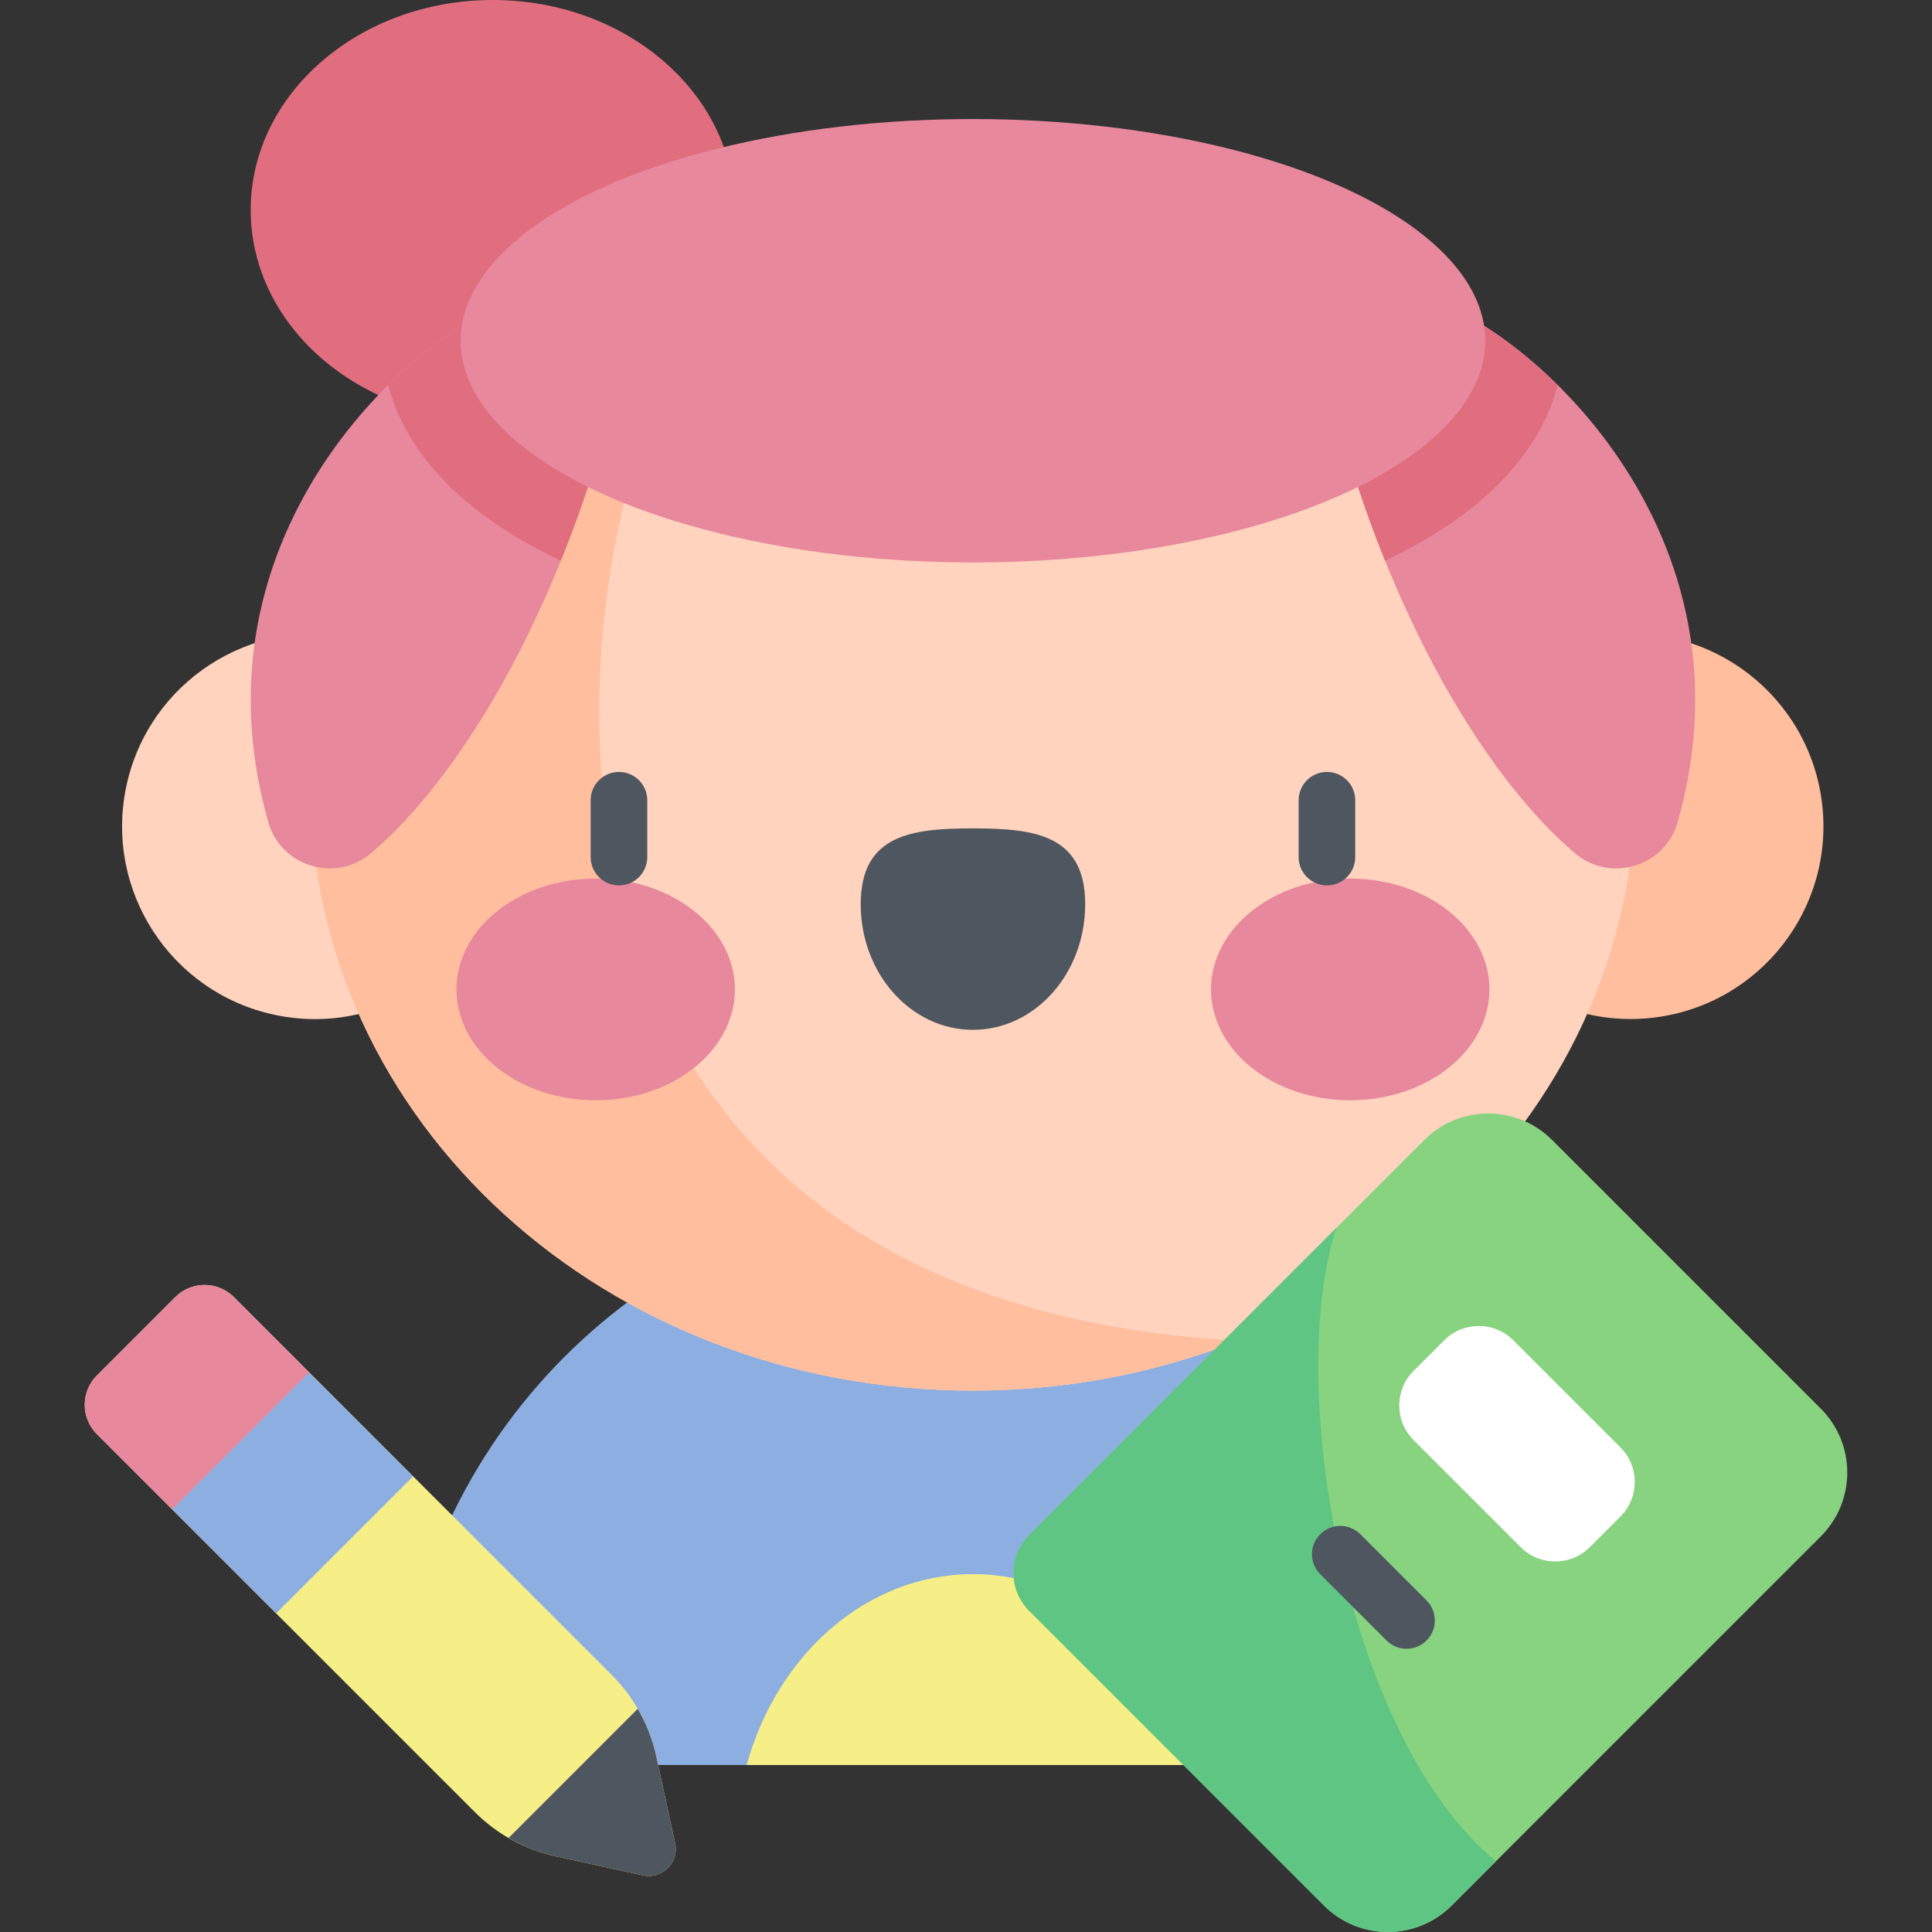 <svg xmlns="http://www.w3.org/2000/svg" id="Capa_1" height="512" viewBox="0 0 512 512" width="512"><rect x="0" y="0" width="512" height="512" fill="#333333" stroke="none"/><g><ellipse cx="130.598" cy="55.643" fill="#e16e7e" rx="64.158" ry="55.643"></ellipse><g><ellipse cx="432.216" cy="219.018" fill="#ffbe9d" rx="51.081" ry="51.081" transform="matrix(.992 -.125 .125 .992 -23.983 55.732)"></ellipse><ellipse cx="83.47" cy="219.018" fill="#ffd3bd" rx="51.081" ry="51.081" transform="matrix(.16 -.987 .987 .16 -146.09 266.328)"></ellipse><path d="m391.19 467.731c11.08 0 19.774-9.722 18.289-20.702-10.106-74.722-74.144-132.322-151.636-132.322s-141.531 57.601-151.636 132.322c-1.485 10.98 7.21 20.702 18.289 20.702z" fill="#8daee1"></path><path d="m197.871 467.731h119.944c-8.118-29.328-31.894-50.568-59.972-50.568s-51.854 21.24-59.972 50.568z" fill="#f6ee86"></path><path d="m433.435 208.04c0-89.54-78.615-159.178-175.592-159.178s-175.592 69.639-175.592 159.178 78.615 160.489 175.592 160.489c96.977.001 175.592-70.949 175.592-160.489z" fill="#ffd3bd"></path><path d="m201.426 57.096c-69.302 20.935-119.175 79.627-119.175 150.944 0 89.539 78.616 160.489 175.592 160.489 24.983 0 48.741-4.706 70.256-13.228-215.398-11.893-184.997-233.214-126.673-298.205z" fill="#ffbe9d"></path><g><g><ellipse cx="157.867" cy="262.208" fill="#e7889d" rx="36.889" ry="29.377"></ellipse><ellipse cx="357.819" cy="262.208" fill="#e7889d" rx="36.889" ry="29.377"></ellipse><path d="m287.585 239.637c0-18.381-13.316-20.108-29.742-20.108s-29.742 1.727-29.742 20.108 13.316 33.281 29.742 33.281 29.742-14.901 29.742-33.281z" fill="#4e5660"></path></g><g fill="#4e5660"><path d="m164.033 234.636c-4.142 0-7.5-3.357-7.5-7.5v-15.063c0-4.143 3.358-7.5 7.5-7.5s7.5 3.357 7.5 7.5v15.063c0 4.142-3.358 7.5-7.5 7.5z"></path><path d="m351.652 234.636c-4.142 0-7.5-3.357-7.5-7.5v-15.063c0-4.143 3.358-7.5 7.5-7.5s7.5 3.357 7.5 7.5v15.063c0 4.142-3.358 7.5-7.5 7.5z"></path></g></g></g><path d="m98.291 226.135c23.443-19.816 52.871-66.08 68.126-135.833-5.578-13.739-15.115-13.739-25.12-12.23-24.816 4.024-93.234 59.124-70.184 139.848 3.359 11.762 17.836 16.111 27.178 8.215z" fill="#e7889d"></path><path d="m417.395 226.135c-23.443-19.816-52.871-66.08-68.126-135.833 5.578-13.739 15.115-13.739 25.12-12.23 24.816 4.024 93.234 59.124 70.184 139.848-3.359 11.762-17.836 16.111-27.178 8.215z" fill="#e7889d"></path><path d="m374.389 78.072c-10.005-1.509-19.542-1.509-25.12 12.23 4.756 21.747 10.891 41.21 17.791 58.301 31.025-14.706 42.167-32.745 45.745-46.562-14.222-14.068-29.276-22.487-38.416-23.969z" fill="#e16e7e"></path><path d="m141.297 78.072c-9.14 1.482-24.195 9.901-38.416 23.969 3.577 13.817 14.72 31.856 45.745 46.562 6.901-17.091 13.035-36.554 17.791-58.301-5.578-13.739-15.115-13.739-25.12-12.23z" fill="#e16e7e"></path><ellipse cx="257.843" cy="90.302" fill="#e7889d" rx="135.758" ry="58.754"></ellipse><g><path d="m350.864 504.992-78.139-78.139c-5.528-5.528-5.528-14.491 0-20.019l104.743-104.743c9.344-9.344 24.495-9.344 33.839 0l71.229 71.229c9.344 9.344 9.344 24.495 0 33.839l-97.833 97.833c-9.345 9.344-24.495 9.344-33.839 0z" fill="#88d37f"></path><path d="m354.158 325.4-81.434 81.434c-5.528 5.528-5.528 14.491 0 20.019l78.139 78.139c9.344 9.344 24.495 9.344 33.839 0l11.755-11.755c-39.879-32.64-56.007-126.011-42.299-167.837z" fill="#5ec682"></path><path d="m372.748 436.943c-1.919 0-3.839-.732-5.303-2.196l-17.564-17.565c-2.929-2.93-2.929-7.678 0-10.607 2.929-2.928 7.678-2.928 10.606 0l17.564 17.564c2.929 2.93 2.929 7.678 0 10.608-1.465 1.464-3.384 2.196-5.303 2.196z" fill="#4e5660"></path><path d="m429.439 383.58-28.392-28.392c-5.057-5.057-13.255-5.057-18.312 0l-8.126 8.126c-5.057 5.057-5.057 13.255 0 18.312l28.392 28.392c5.057 5.057 13.255 5.057 18.312 0l8.126-8.126c5.057-5.057 5.057-13.256 0-18.312z" fill="#fff"></path></g><g><path d="m173.886 465.376 5.036 23.098c1.111 5.097-3.425 9.634-8.522 8.522l-23.098-5.036c-8.122-1.771-15.565-5.837-21.443-11.716l-100.181-100.181c-4.296-4.296-4.296-11.26 0-15.556l20.756-20.756c4.296-4.296 11.26-4.296 15.556 0l100.18 100.182c5.878 5.878 9.945 13.321 11.716 21.443z" fill="#f6ee86"></path><path d="m81.959 363.722-36.311 36.311-19.97-19.97c-4.296-4.296-4.296-11.26 0-15.556l20.756-20.756c4.296-4.296 11.26-4.296 15.556 0z" fill="#e7889d"></path><path d="m51.909 376.169h51.352v38.98h-51.352z" fill="#8daee1" transform="matrix(.707 -.707 .707 .707 -257.049 170.747)"></path><path d="m134.783 487.075c3.88 2.251 8.092 3.92 12.519 4.885l23.098 5.036c5.097 1.111 9.634-3.425 8.522-8.522l-5.036-23.098c-.965-4.427-2.634-8.639-4.885-12.519z" fill="#4e5660"></path></g></g></svg>